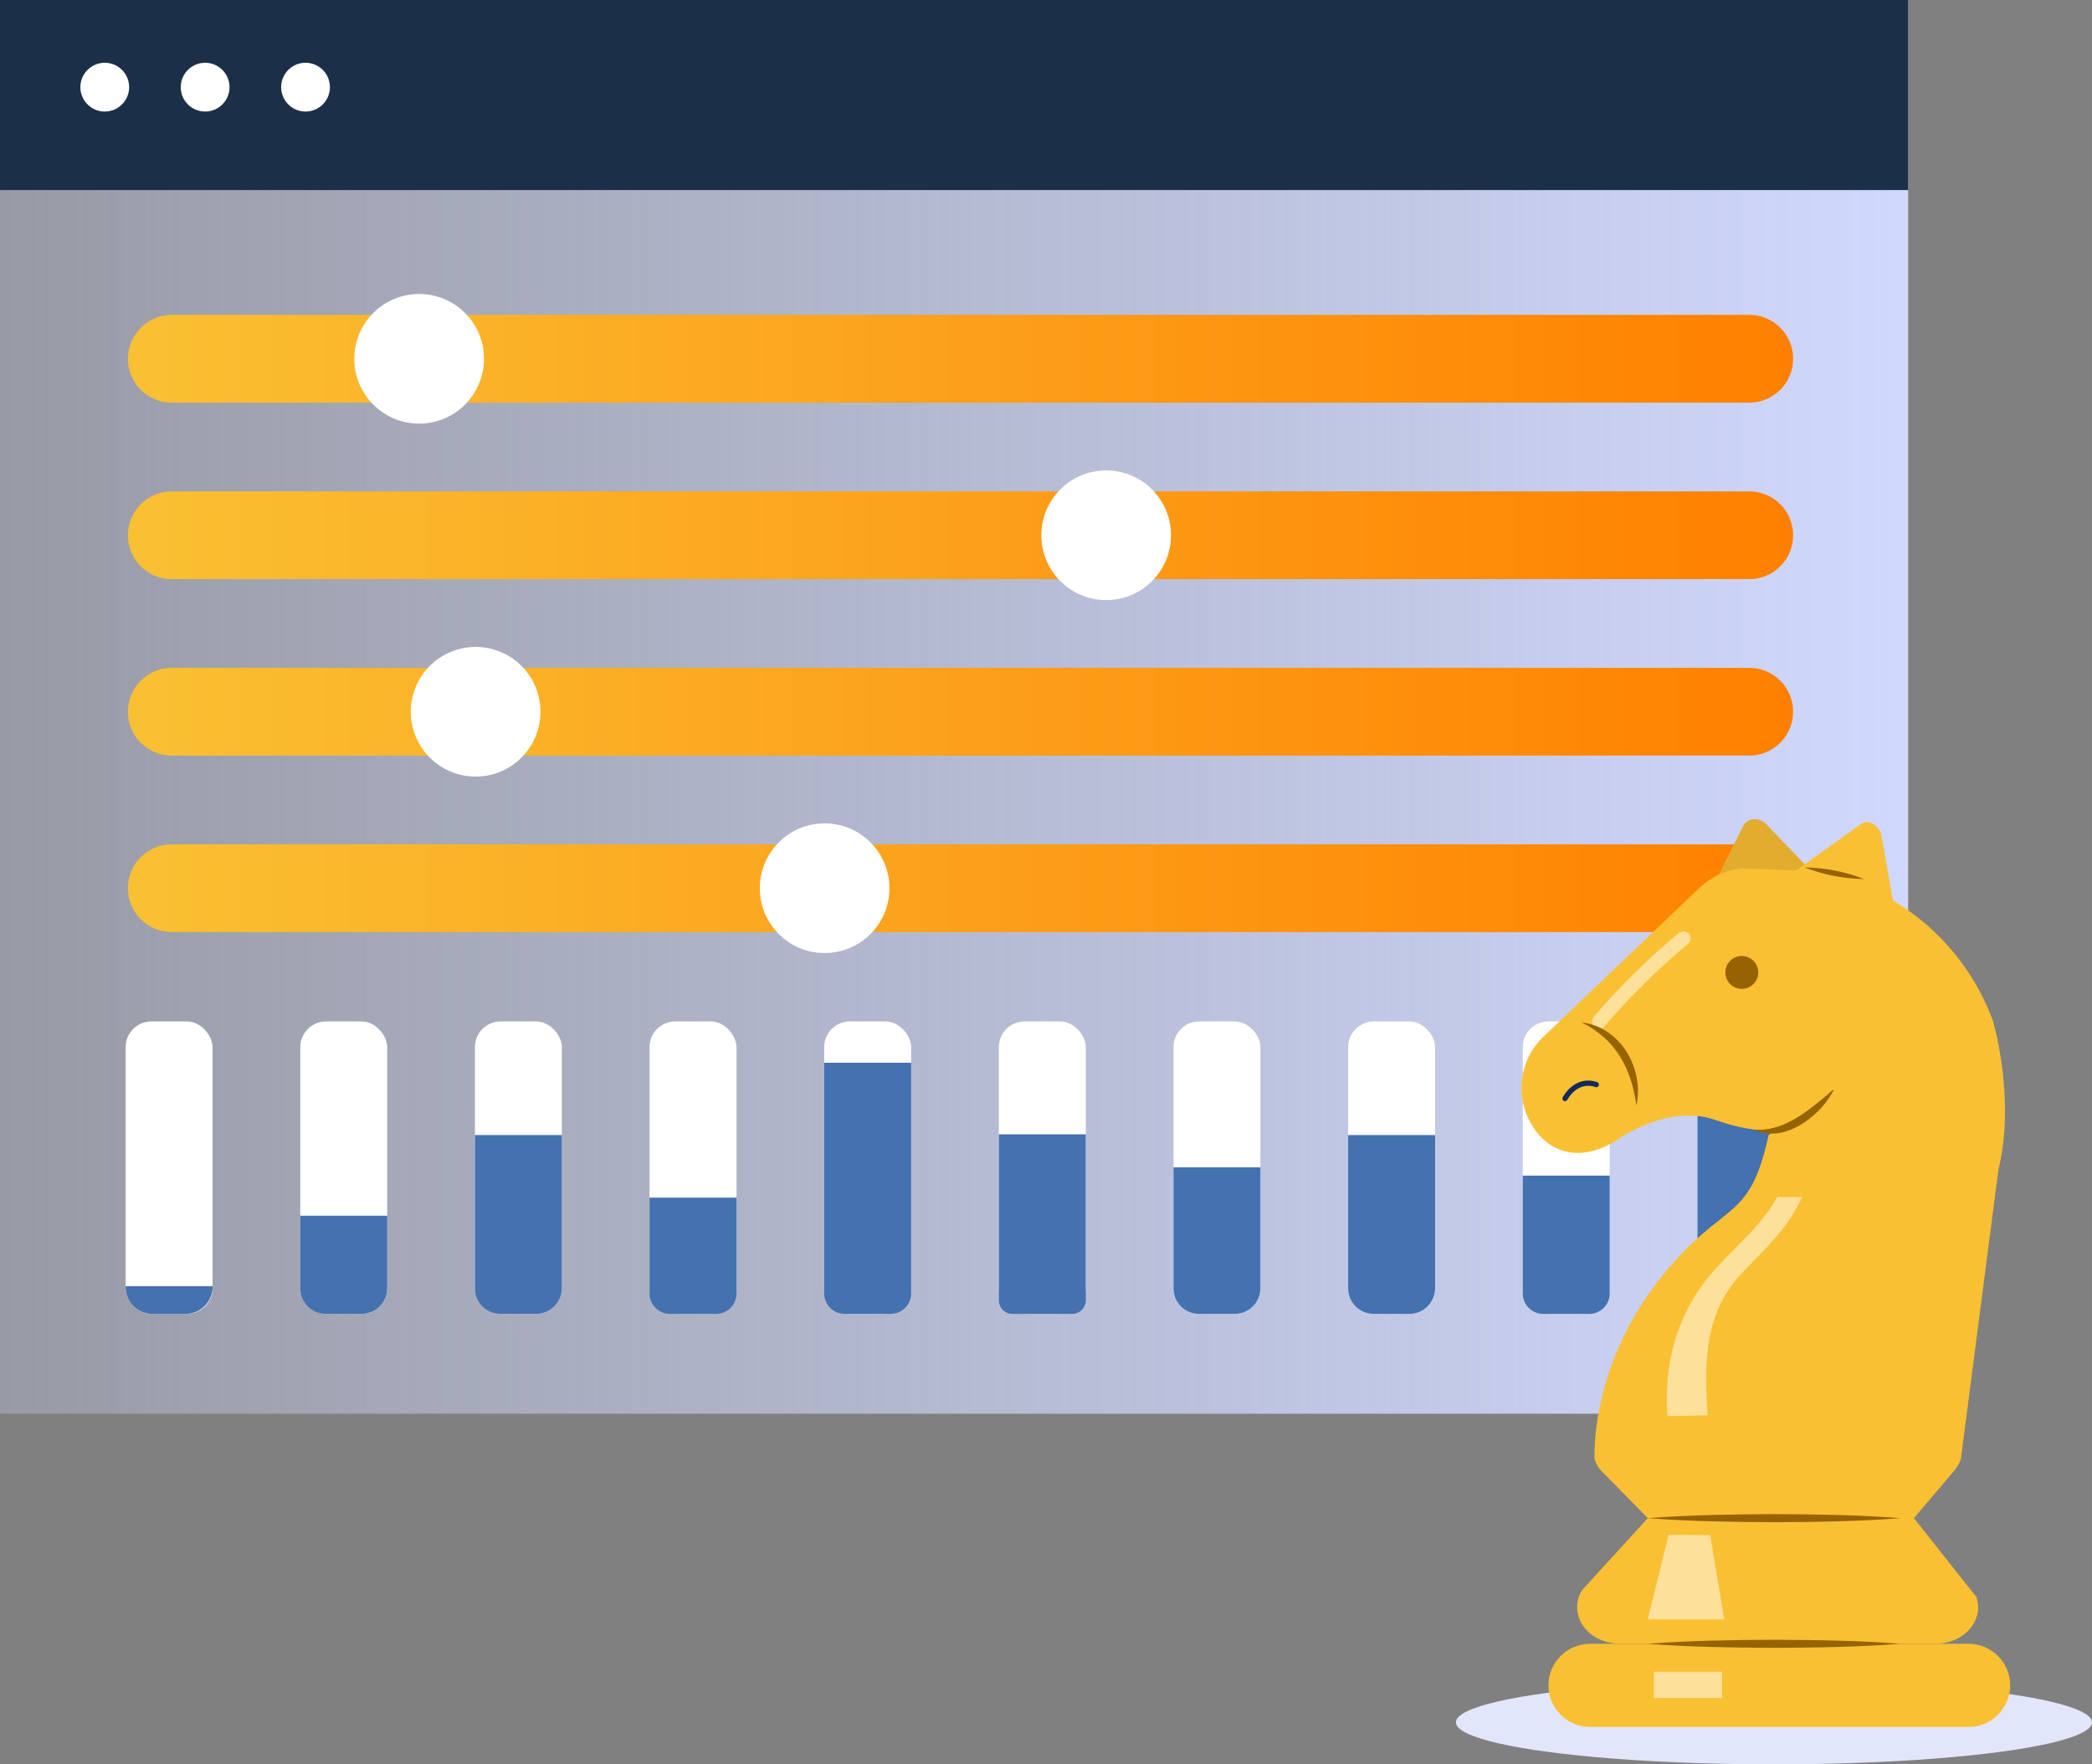 <?xml version="1.0" encoding="UTF-8"?>
<svg id="Layer_3" data-name="Layer 3" xmlns="http://www.w3.org/2000/svg" xmlns:xlink="http://www.w3.org/1999/xlink" viewBox="0 0 777 655.3">
  <rect x="0" y="0" width="777" height="655.3" fill="#808080" stroke="none"/>
  <defs>
    <style>
      .cls-1 {
        fill: url(#linear-gradient);
      }

      .cls-2 {
        fill: #fac033;
      }

      .cls-3, .cls-4 {
        fill: #fff;
      }

      .cls-5 {
        fill: #e2ad2e;
      }

      .cls-6 {
        fill: #e1e6fb;
      }

      .cls-7 {
        fill: #1c2f49;
      }

      .cls-8 {
        fill: #4471b0;
      }

      .cls-9 {
        fill: #966300;
      }

      .cls-10 {
        fill: #976300;
      }

      .cls-4 {
        isolation: isolate;
      }

      .cls-4, .cls-11 {
        opacity: .5;
      }

      .cls-12 {
        fill: none;
        stroke: #112c5c;
        stroke-linecap: round;
        stroke-linejoin: round;
        stroke-width: 1.95px;
      }

      .cls-13 {
        fill: url(#linear-gradient-3);
      }

      .cls-14 {
        fill: url(#linear-gradient-4);
      }

      .cls-15 {
        fill: url(#linear-gradient-2);
      }

      .cls-16 {
        fill: url(#linear-gradient-5);
      }
    </style>
    <linearGradient id="linear-gradient" x1="0" y1="262.54" x2="708.72" y2="262.54" gradientUnits="userSpaceOnUse">
      <stop offset="0" stop-color="#d1dafd" stop-opacity=".3"/>
      <stop offset="1" stop-color="#d0d8fd"/>
    </linearGradient>
    <linearGradient id="linear-gradient-2" x1="47.51" y1="521.75" x2="666" y2="521.75" gradientTransform="translate(0 655) scale(1 -1)" gradientUnits="userSpaceOnUse">
      <stop offset="0" stop-color="#fac033"/>
      <stop offset="1" stop-color="#ff8000"/>
    </linearGradient>
    <linearGradient id="linear-gradient-3" x1="47.51" y1="456.2" x2="666" y2="456.2" gradientTransform="translate(0 655) scale(1 -1)" gradientUnits="userSpaceOnUse">
      <stop offset="0" stop-color="#fac033"/>
      <stop offset="1" stop-color="#ff8000"/>
    </linearGradient>
    <linearGradient id="linear-gradient-4" x1="47.51" y1="390.66" x2="666" y2="390.66" gradientTransform="translate(0 655) scale(1 -1)" gradientUnits="userSpaceOnUse">
      <stop offset="0" stop-color="#fac033"/>
      <stop offset="1" stop-color="#ff8000"/>
    </linearGradient>
    <linearGradient id="linear-gradient-5" x1="47.51" y1="325.11" x2="666" y2="325.11" gradientTransform="translate(0 655) scale(1 -1)" gradientUnits="userSpaceOnUse">
      <stop offset="0" stop-color="#fac033"/>
      <stop offset="1" stop-color="#ff8000"/>
    </linearGradient>
  </defs>
  <g>
    <rect class="cls-1" width="708.72" height="525.07"/>
    <rect class="cls-7" width="708.72" height="70.59"/>
    <path class="cls-3" d="m47.97,32.37c0,5.01-4.06,9.06-9.06,9.06s-9.06-4.06-9.06-9.06,4.06-9.06,9.06-9.06,9.06,4.06,9.06,9.06Z"/>
    <path class="cls-3" d="m85.25,32.37c0,5.01-4.06,9.06-9.06,9.06s-9.06-4.06-9.06-9.06,4.06-9.06,9.06-9.06,9.06,4.06,9.06,9.06Z"/>
    <path class="cls-3" d="m122.54,32.37c0,5.01-4.06,9.06-9.06,9.06s-9.06-4.06-9.06-9.06,4.06-9.06,9.06-9.06,9.06,4.06,9.06,9.06Z"/>
    <g>
      <path class="cls-15" d="m63.81,149.55h585.89c9,0,16.3-7.3,16.3-16.3s-7.3-16.3-16.3-16.3H63.81c-9,0-16.3,7.3-16.3,16.3s7.3,16.3,16.3,16.3Z"/>
      <path class="cls-13" d="m63.81,215.1h585.89c9,0,16.3-7.3,16.3-16.3s-7.3-16.3-16.3-16.3H63.81c-9,0-16.3,7.3-16.3,16.3s7.3,16.3,16.3,16.3Z"/>
      <path class="cls-14" d="m649.7,248.04H63.81c-9,0-16.3,7.3-16.3,16.3s7.3,16.3,16.3,16.3h585.89c9,0,16.3-7.3,16.3-16.3s-7.3-16.3-16.3-16.3Z"/>
      <path class="cls-16" d="m649.7,313.59H63.81c-9,0-16.3,7.3-16.3,16.3s7.3,16.3,16.3,16.3h585.89c9,0,16.3-7.3,16.3-16.3s-7.3-16.3-16.3-16.3Z"/>
    </g>
    <g>
      <rect class="cls-3" x="46.66" y="379.37" width="32.29" height="108.62" rx="9.54" ry="9.54"/>
      <path class="cls-8" d="m46.66,477.72h32.29v.25c0,5.53-4.49,10.03-10.03,10.03h-12.24c-5.53,0-10.03-4.49-10.03-10.03v-.25h0Z"/>
    </g>
    <g>
      <rect class="cls-3" x="111.53" y="379.37" width="32.29" height="108.62" rx="9.54" ry="9.54"/>
      <path class="cls-8" d="m111.53,451.53h32.29v26.92c0,5.27-4.27,9.54-9.54,9.54h-13.21c-5.27,0-9.54-4.27-9.54-9.54v-26.92h0Z"/>
    </g>
    <g>
      <rect class="cls-3" x="176.39" y="379.37" width="32.29" height="108.62" rx="9.54" ry="9.54"/>
      <path class="cls-8" d="m176.39,421.57h32.29v56.88c0,5.27-4.27,9.54-9.54,9.54h-13.21c-5.27,0-9.54-4.27-9.54-9.54v-56.88h0Z"/>
    </g>
    <g>
      <rect class="cls-3" x="241.26" y="379.37" width="32.29" height="108.62" rx="9.54" ry="9.54"/>
      <path class="cls-8" d="m241.26,444.82h32.29v35.56c0,4.2-3.41,7.62-7.62,7.62h-17.06c-4.2,0-7.62-3.41-7.62-7.62v-35.56h0Z"/>
    </g>
    <g>
      <rect class="cls-3" x="306.12" y="379.37" width="32.29" height="108.62" rx="9.54" ry="9.54"/>
      <path class="cls-8" d="m306.12,394.71h32.29v85.66c0,4.2-3.41,7.62-7.62,7.62h-17.06c-4.2,0-7.62-3.41-7.62-7.62v-85.66h0Z"/>
    </g>
    <g>
      <rect class="cls-3" x="370.99" y="379.37" width="32.29" height="108.62" rx="9.54" ry="9.54"/>
      <path class="cls-8" d="m370.99,421.3h32.29v61.67c0,2.77-2.25,5.02-5.02,5.02h-22.25c-2.77,0-5.02-2.25-5.02-5.02v-61.67h0Z"/>
    </g>
    <g>
      <rect class="cls-3" x="435.85" y="379.37" width="32.29" height="108.62" rx="9.54" ry="9.54"/>
      <path class="cls-8" d="m435.85,433.57h32.29v44.88c0,5.27-4.27,9.54-9.54,9.54h-13.21c-5.27,0-9.54-4.27-9.54-9.54v-44.88h0Z"/>
    </g>
    <g>
      <rect class="cls-3" x="500.72" y="379.37" width="32.29" height="108.62" rx="9.54" ry="9.54"/>
      <path class="cls-8" d="m500.72,421.57h32.29v56.88c0,5.27-4.27,9.54-9.54,9.54h-13.21c-5.27,0-9.54-4.27-9.54-9.54v-56.88h0Z"/>
    </g>
    <g>
      <rect class="cls-3" x="565.58" y="379.37" width="32.29" height="108.62" rx="9.54" ry="9.54"/>
      <path class="cls-8" d="m565.58,436.64h32.29v43.74c0,4.2-3.41,7.62-7.62,7.62h-17.06c-4.2,0-7.62-3.41-7.62-7.62v-43.74h.01Z"/>
    </g>
    <g>
      <rect class="cls-3" x="630.45" y="379.37" width="32.29" height="108.62" rx="9.54" ry="9.54"/>
      <path class="cls-8" d="m630.45,394.71h32.29v85.66c0,4.2-3.41,7.62-7.62,7.62h-17.06c-4.2,0-7.62-3.41-7.62-7.62v-85.66h.01Z"/>
    </g>
    <circle class="cls-3" cx="155.68" cy="133.26" r="24.08"/>
    <circle class="cls-3" cx="410.85" cy="198.8" r="24.08"/>
    <circle class="cls-3" cx="176.66" cy="264.35" r="24.08" transform="translate(-87.72 87.73) rotate(-22.5)"/>
    <circle class="cls-3" cx="306.28" cy="329.89" r="24.08"/>
  </g>
  <ellipse class="cls-6" cx="658.87" cy="639.69" rx="118.13" ry="15.61"/>
  <g>
    <path class="cls-5" d="m628.64,344.39l18.93-37.84c1.42-2.85,5.87-3.09,8.39-.47l21.5,22.37-48.81,15.94h-.01Z"/>
    <path class="cls-2" d="m656.53,330.86l35.02-25.06c2.75-1.56,6.61,1.01,7.29,4.84l5.8,32.67-48.11-12.45Z"/>
    <path class="cls-2" d="m731.18,610.52h-140.64c-8.49,0-15.44,6.95-15.44,15.44s6.95,15.44,15.44,15.44h140.64c8.49,0,15.44-6.95,15.44-15.44s-6.95-15.44-15.44-15.44Z"/>
    <path class="cls-2" d="m599.37,424.2s19.33-14.69,37.66-8.26c8.7,3.05,15.82,4.22,21.57,3.83l-1.74,1.89c-6.71,30.85-15.1,24.7-34.96,46.85-28.53,31.83-29.84,64.9-29.69,73.04.02,1.06,1.36,3.4,2.2,4.38l17.6,17.92-24.38,26.73c-1.18,1.9-1.86,4.07-1.86,6.36,0,7.44,7.03,13.52,15.63,13.52h117.7c8.6,0,15.63-6.08,15.63-13.52,0-1.25-.59-3.68-.6-3.71l-23.28-29.38,15.27-17.95c.79-.99,2.07-3.18,2.2-4.15l13.91-107.24c6.49-26.36-1.92-55-1.92-55-10.67-29.54-36.24-50.48-66.28-55.88l-26.07-1.12c-6.24.34-12.17,2.88-16.7,7.2l-58.03,55.35c-9.29,8.86-10.82,23.14-3.62,33.77,0,0,9.49,16.83,29.74,5.37h.02Z"/>
    <path class="cls-10" d="m640.82,361.17c0,3.38,2.74,6.11,6.11,6.11s6.11-2.74,6.11-6.11-2.74-6.11-6.11-6.11-6.11,2.74-6.11,6.11Z"/>
    <polygon class="cls-4" points="635.19 570.17 640.41 601.45 612.01 601.45 619.77 570 635.19 570.17"/>
    <rect class="cls-4" x="614.25" y="620.9" width="25.34" height="9.78"/>
    <path class="cls-4" d="m630.47,479.81c8.42-12.88,22.34-21.78,29.62-35.25h9.25c-4.84,10.98-13.19,18.81-21.67,27.55-14.43,14.87-14.93,32.69-13.41,53.51,0,.12-14.92.35-14.92.35-.02-.12-.05-.23-.06-.35-1.18-16.15,2.26-32.15,11.2-45.82h-.01Z"/>
    <g class="cls-11">
      <path class="cls-3" d="m623.36,346.66c-11.32,9.42-21.82,19.78-31.4,30.97-2.22,2.59,1.53,6.38,3.77,3.77,9.57-11.19,20.08-21.55,31.4-30.97,1.11-.92.95-2.82,0-3.77-1.1-1.1-2.66-.92-3.77,0h0Z"/>
    </g>
    <path class="cls-12" d="m581.27,408.01s3.97-7.77,11.62-5.18"/>
    <path class="cls-9" d="m651.55,419.58c10.27.72,18.87-6.06,26.33-12.27,4-3.5,4.02-3.56,1.09,1-5.71,8.09-17.4,16.11-27.42,11.28h0Z"/>
    <path class="cls-10" d="m670.24,322.17c7.56.11,15.08,1.57,22.12,4.31-7.56-.1-15.07-1.58-22.12-4.31h0Z"/>
    <path class="cls-9" d="m612.01,563.86c15.37-1.2,31.43-1.42,46.88-1.5,15.45.07,31.5.29,46.88,1.5-15.37,1.21-31.43,1.43-46.88,1.5-15.45-.08-31.5-.3-46.88-1.5h0Z"/>
    <path class="cls-9" d="m612.01,610.52c15.37-1.2,31.43-1.42,46.88-1.5,15.45.07,31.5.29,46.88,1.5-15.37,1.21-31.43,1.43-46.88,1.5-15.45-.08-31.5-.3-46.88-1.5h0Z"/>
    <path class="cls-9" d="m607.8,410.55c-1.94-13.75-7.58-24.44-20.33-30.81,14.4,1.67,23.29,17.2,20.33,30.81h0Z"/>
  </g>
</svg>